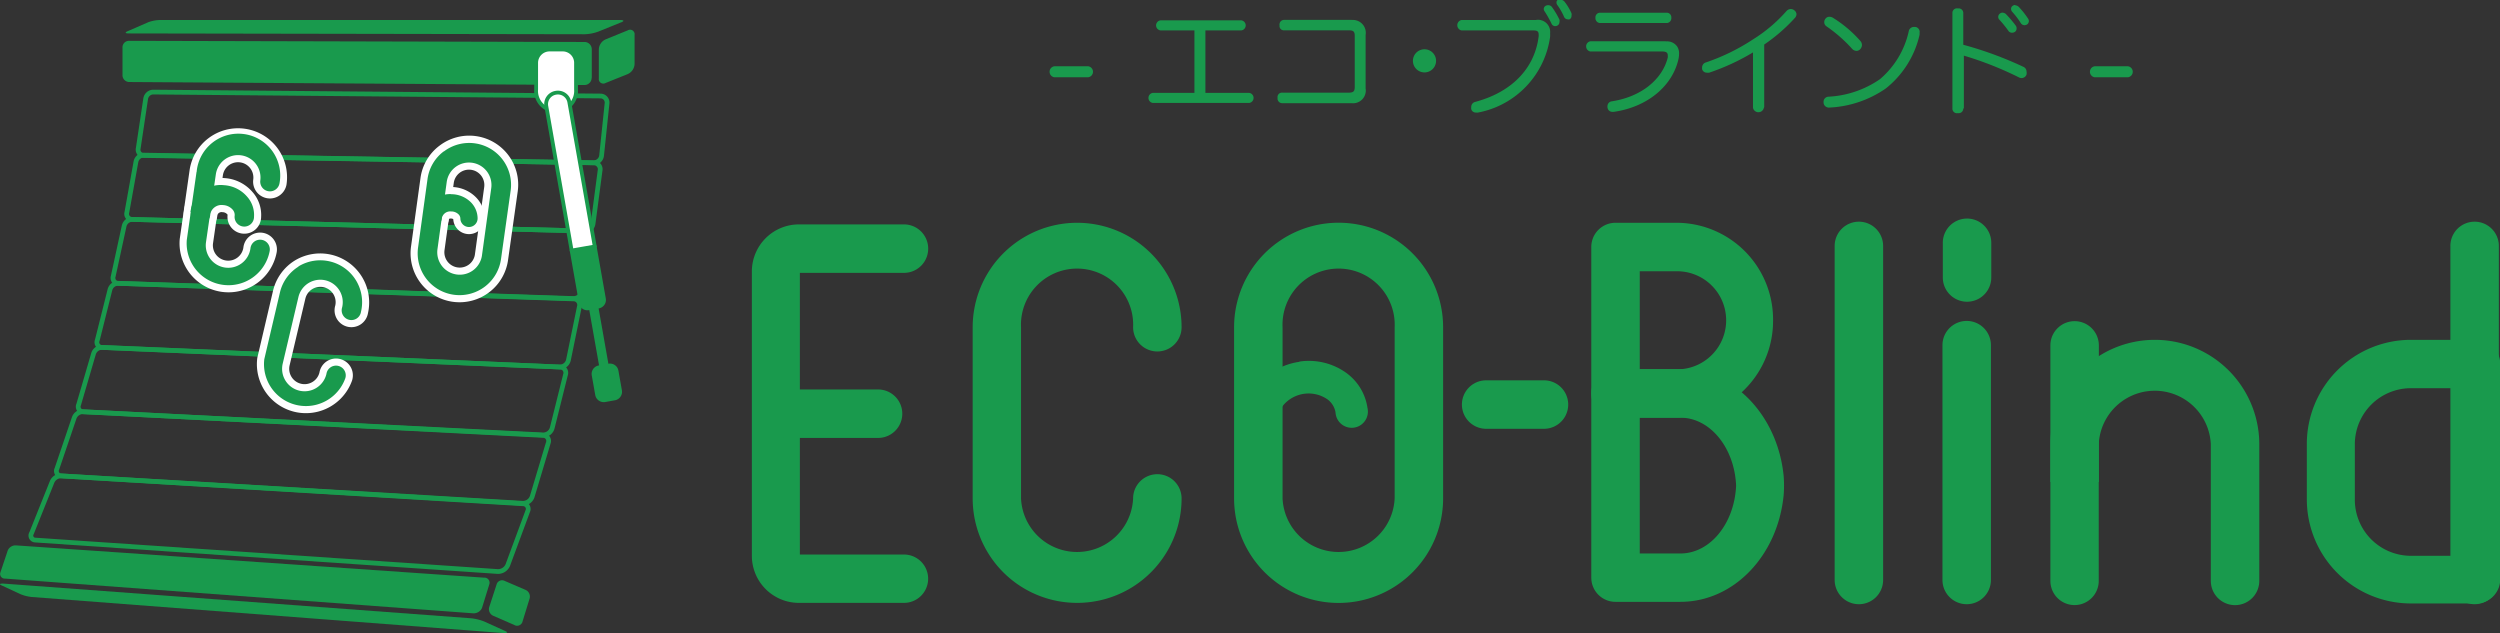 <svg id="レイヤー_1" data-name="レイヤー 1" xmlns="http://www.w3.org/2000/svg" viewBox="0 0 216.13 54.73"><rect x="0" y="0" width="216.13" height="54.73" fill="#333333" stroke="none"/><defs><style>.cls-1{fill:#199a4d;}.cls-2,.cls-4,.cls-5,.cls-6{fill:none;}.cls-2,.cls-4,.cls-5{stroke:#199a4d;}.cls-2{stroke-width:0.41px;}.cls-3{fill:#fff;}.cls-4,.cls-5,.cls-6{stroke-linecap:round;stroke-linejoin:round;}.cls-4{stroke-width:0.33px;}.cls-5{stroke-width:0.82px;}.cls-6{stroke:#fff;stroke-width:1.23px;}</style></defs><title>logo-eb-s</title><path class="cls-1" d="M69.16,61.76a0.44,0.44,0,0,0-.47-0.55L28.24,58.42a0.73,0.73,0,0,0-.72.44l-0.64,1.91a0.4,0.4,0,0,0,.4.52l40.45,3a0.79,0.79,0,0,0,.79-0.46Z" transform="translate(-26.85 -11.27)"/><path class="cls-1" d="M68.71,65a4.22,4.22,0,0,0-1.15-.28l-40.45-3c-0.31,0-.35.06-0.1,0.17l1.57,0.73a3.46,3.46,0,0,0,1,.26L70.39,66c0.35,0,.4-0.06.11-0.19Z" transform="translate(-26.85 -11.27)"/><path class="cls-1" d="M72.64,63a0.63,0.63,0,0,0-.37-0.74l-1.79-.77a0.49,0.49,0,0,0-.69.28l-0.65,2a0.63,0.63,0,0,0,.36.74l1.79,0.78A0.49,0.49,0,0,0,72,65.08Z" transform="translate(-26.85 -11.27)"/><path class="cls-1" d="M78,18a0.62,0.62,0,0,1-.61.62L38,18.36a0.59,0.59,0,0,1-.56-0.6l0-2.37A0.56,0.56,0,0,1,38,14.8L77.4,14.9a0.63,0.63,0,0,1,.61.63V18Z" transform="translate(-26.85 -11.27)"/><path class="cls-1" d="M78.58,14a3.77,3.77,0,0,1-1.18.23l-39.45-.07c-0.3,0-.32-0.1,0-0.22l1.72-.75A3.18,3.18,0,0,1,40.68,13H80.48c0.34,0,.36.11,0,0.23Z" transform="translate(-26.85 -11.27)"/><path class="cls-1" d="M81.71,16.81a1,1,0,0,1-.58.86l-1.94.78a0.39,0.39,0,0,1-.57-0.4V15.54a1,1,0,0,1,.57-0.86l1.94-.79a0.39,0.39,0,0,1,.58.4v2.52Z" transform="translate(-26.85 -11.27)"/><path class="cls-2" d="M79.33,20.21a0.57,0.57,0,0,0-.56-0.64l-38.7-.34a0.68,0.68,0,0,0-.63.6L38.8,24.1a0.5,0.5,0,0,0,.46.61l38.92,0.63a0.7,0.7,0,0,0,.68-0.63Z" transform="translate(-26.85 -11.27)"/><path class="cls-2" d="M37.82,29.62a0.48,0.48,0,0,0,.44.62l39.15,1a0.73,0.73,0,0,0,.71-0.62L78.73,26a0.55,0.55,0,0,0-.53-0.65l-38.94-.67a0.71,0.71,0,0,0-.66.59Z" transform="translate(-26.85 -11.27)"/><path class="cls-2" d="M36.64,35.15a0.47,0.47,0,0,0,.42.62l39.38,1.31a0.75,0.75,0,0,0,.73-0.62l0.77-4.57a0.54,0.54,0,0,0-.51-0.65l-39.17-1a0.73,0.73,0,0,0-.68.58Z" transform="translate(-26.85 -11.27)"/><path class="cls-2" d="M35.26,40.69a0.45,0.45,0,0,0,.4.62L75.25,43A0.78,0.78,0,0,0,76,42.36l0.94-4.59a0.52,0.52,0,0,0-.49-0.66l-39.4-1.35a0.75,0.75,0,0,0-.7.58Z" transform="translate(-26.85 -11.27)"/><path class="cls-2" d="M33.65,46.25a0.44,0.44,0,0,0,.37.62l39.79,2a0.81,0.81,0,0,0,.78-0.6l1.15-4.61A0.5,0.5,0,0,0,75.26,43l-39.61-1.7a0.78,0.78,0,0,0-.72.57Z" transform="translate(-26.85 -11.27)"/><path class="cls-2" d="M31.77,51.8a0.42,0.42,0,0,0,.35.61l39.93,2.37a0.85,0.85,0,0,0,.81-0.58l1.39-4.64a0.48,0.48,0,0,0-.44-0.65L34,46.86a0.81,0.81,0,0,0-.74.55Z" transform="translate(-26.85 -11.27)"/><path class="cls-2" d="M29.58,57.36a0.39,0.39,0,0,0,.32.6l40,2.72a0.92,0.92,0,0,0,.85-0.56l1.72-4.65a0.45,0.45,0,0,0-.4-0.65L32.12,52.41a0.85,0.85,0,0,0-.77.53Z" transform="translate(-26.85 -11.27)"/><path class="cls-3" d="M73.2,19v-2.3a1.16,1.16,0,0,1,1.15-1.15H75.5a1.15,1.15,0,0,1,1.15,1.15V19a1.73,1.73,0,1,1-3.45,0" transform="translate(-26.85 -11.27)"/><path class="cls-4" d="M73.2,19v-2.3a1.16,1.16,0,0,1,1.15-1.15H75.5a1.15,1.15,0,0,1,1.15,1.15V19A1.73,1.73,0,1,1,73.2,19Z" transform="translate(-26.85 -11.27)"/><line class="cls-5" x1="52.22" y1="31.67" x2="51.32" y2="26.58"/><path class="cls-1" d="M78.26,32.57l0.8,4.53a0.58,0.58,0,0,1-.47.67l-0.85.15a0.57,0.57,0,0,1-.67-0.47l-0.8-4.53Z" transform="translate(-26.85 -11.27)"/><path class="cls-4" d="M78.26,32.57l0.8,4.53a0.58,0.58,0,0,1-.47.67l-0.85.15a0.57,0.57,0,0,1-.67-0.47l-0.8-4.53Z" transform="translate(-26.85 -11.27)"/><path class="cls-1" d="M78.88,42.93h0.86a0.57,0.57,0,0,1,.57.57v1.73a0.58,0.58,0,0,1-.58.58H78.88a0.58,0.58,0,0,1-.58-0.58V43.5A0.58,0.58,0,0,1,78.88,42.93Z" transform="translate(-33.39 3.31) rotate(-10.09)"/><path class="cls-4" d="M78.88,42.93h0.86a0.57,0.57,0,0,1,.57.57v1.73a0.58,0.58,0,0,1-.58.58H78.88a0.58,0.58,0,0,1-.58-0.58V43.5A0.58,0.58,0,0,1,78.88,42.93Z" transform="translate(-33.39 3.31) rotate(-10.09)"/><path class="cls-3" d="M74.08,20.46a1,1,0,0,1,.82-1.17h0a1,1,0,0,1,1.17.82l2.2,12.47-2,.35Z" transform="translate(-26.85 -11.27)"/><path class="cls-4" d="M74.08,20.46a1,1,0,0,1,.82-1.17h0a1,1,0,0,1,1.17.82l2.2,12.47-2,.35Z" transform="translate(-26.85 -11.27)"/><path class="cls-3" d="M65.21,24.36a3.59,3.59,0,0,0-1.4,2.39L63,32.62a3.62,3.62,0,1,0,7.17,1L71,27.73a3.62,3.62,0,0,0-5.77-3.37M66.33,35a1.94,1.94,0,0,1-1.66-2.19L65.47,27a1.94,1.94,0,1,1,3.85.53l-0.81,5.87A1.94,1.94,0,0,1,66.33,35" transform="translate(-26.85 -11.27)"/><path class="cls-6" d="M65.21,24.36a3.59,3.59,0,0,0-1.4,2.39L63,32.62a3.62,3.62,0,1,0,7.17,1L71,27.73A3.62,3.62,0,0,0,65.21,24.36ZM66.33,35a1.94,1.94,0,0,1-1.66-2.19L65.47,27a1.94,1.94,0,1,1,3.85.53l-0.81,5.87A1.94,1.94,0,0,1,66.33,35Z" transform="translate(-26.85 -11.27)"/><path class="cls-3" d="M65.83,28.05a2.21,2.21,0,0,0-2.28,2.11,0.75,0.75,0,0,0,1.49,0,0.74,0.74,0,0,1,.8-0.61,0.9,0.9,0,0,1,.64.24,0.53,0.53,0,0,1,.17.36,0.74,0.74,0,0,0,1.49,0,2,2,0,0,0-.61-1.42,2.41,2.41,0,0,0-1.7-.67" transform="translate(-26.85 -11.27)"/><path class="cls-6" d="M65.83,28.05a2.21,2.21,0,0,0-2.28,2.11,0.75,0.75,0,0,0,1.49,0,0.74,0.74,0,0,1,.8-0.61,0.9,0.9,0,0,1,.64.24,0.53,0.53,0,0,1,.17.36,0.74,0.74,0,0,0,1.49,0,2,2,0,0,0-.61-1.42A2.41,2.41,0,0,0,65.83,28.05Z" transform="translate(-26.85 -11.27)"/><path class="cls-3" d="M43.84,26.14L43,32a3.62,3.62,0,0,0,7.16,1,0.84,0.84,0,1,0-1.66-.24,1.94,1.94,0,0,1-2.2,1.64,1.94,1.94,0,0,1-1.64-2.2l0.85-5.86a1.94,1.94,0,1,1,3.84.56,0.84,0.84,0,0,0,1.66.24,3.62,3.62,0,1,0-7.16-1" transform="translate(-26.85 -11.27)"/><path class="cls-6" d="M43.84,26.14L43,32a3.62,3.62,0,0,0,7.16,1,0.84,0.84,0,1,0-1.66-.24,1.94,1.94,0,0,1-2.2,1.64,1.94,1.94,0,0,1-1.64-2.2l0.85-5.86a1.94,1.94,0,1,1,3.84.56,0.84,0.84,0,0,0,1.66.24A3.62,3.62,0,1,0,43.84,26.14Z" transform="translate(-26.85 -11.27)"/><path class="cls-3" d="M43.36,29.64a0.84,0.84,0,1,0,1.67.12A1,1,0,0,1,46.14,29a1.18,1.18,0,0,1,.81.38,0.7,0.7,0,0,1,.19.51,0.84,0.84,0,1,0,1.67.12,2.37,2.37,0,0,0-.59-1.73,2.86,2.86,0,0,0-2-1,2.62,2.62,0,0,0-2.9,2.29" transform="translate(-26.85 -11.27)"/><path class="cls-6" d="M43.36,29.64a0.84,0.84,0,1,0,1.67.12A1,1,0,0,1,46.14,29a1.18,1.18,0,0,1,.81.38,0.7,0.7,0,0,1,.19.51,0.84,0.84,0,1,0,1.67.12,2.37,2.37,0,0,0-.59-1.73,2.86,2.86,0,0,0-2-1A2.62,2.62,0,0,0,43.36,29.64Z" transform="translate(-26.85 -11.27)"/><path class="cls-3" d="M52.67,34.31a3.6,3.6,0,0,0-1.62,2.25L49.7,42.32a3.62,3.62,0,0,0,7,1.66,0.84,0.84,0,1,0-1.63-.38,1.94,1.94,0,1,1-3.78-.89l1.36-5.76a1.94,1.94,0,1,1,3.78.89,0.84,0.84,0,1,0,1.63.38,3.62,3.62,0,0,0-5.42-3.91" transform="translate(-26.85 -11.27)"/><path class="cls-6" d="M52.67,34.31a3.6,3.6,0,0,0-1.62,2.25L49.7,42.32a3.62,3.62,0,0,0,7,1.66,0.84,0.84,0,1,0-1.63-.38,1.94,1.94,0,1,1-3.78-.89l1.36-5.76a1.94,1.94,0,1,1,3.78.89,0.84,0.84,0,1,0,1.63.38A3.62,3.62,0,0,0,52.67,34.31Z" transform="translate(-26.85 -11.27)"/><path class="cls-1" d="M65.21,24.36a3.59,3.59,0,0,0-1.4,2.39L63,32.62a3.62,3.62,0,1,0,7.17,1L71,27.73a3.62,3.62,0,0,0-5.77-3.37M66.33,35a1.94,1.94,0,0,1-1.66-2.19L65.47,27a1.94,1.94,0,1,1,3.85.53l-0.81,5.87A1.94,1.94,0,0,1,66.33,35" transform="translate(-26.85 -11.27)"/><path class="cls-1" d="M65.83,28.05a2.21,2.21,0,0,0-2.28,2.11,0.75,0.75,0,0,0,1.49,0,0.74,0.74,0,0,1,.8-0.61,0.9,0.9,0,0,1,.64.24,0.53,0.53,0,0,1,.17.36,0.74,0.74,0,0,0,1.49,0,2,2,0,0,0-.61-1.42,2.41,2.41,0,0,0-1.7-.67" transform="translate(-26.85 -11.27)"/><path class="cls-1" d="M43.84,26.14L43,32a3.62,3.62,0,0,0,7.16,1,0.84,0.84,0,1,0-1.66-.24,1.94,1.94,0,0,1-2.2,1.64,1.94,1.94,0,0,1-1.64-2.2l0.85-5.86a1.94,1.94,0,1,1,3.84.56,0.84,0.84,0,0,0,1.66.24,3.62,3.62,0,1,0-7.16-1" transform="translate(-26.85 -11.27)"/><path class="cls-1" d="M43.36,29.64a0.84,0.84,0,1,0,1.67.12A1,1,0,0,1,46.14,29a1.18,1.18,0,0,1,.81.38,0.7,0.7,0,0,1,.19.51,0.84,0.84,0,1,0,1.67.12,2.37,2.37,0,0,0-.59-1.73,2.86,2.86,0,0,0-2-1,2.62,2.62,0,0,0-2.9,2.29" transform="translate(-26.85 -11.27)"/><path class="cls-1" d="M52.67,34.31a3.6,3.6,0,0,0-1.62,2.25L49.7,42.32a3.62,3.62,0,0,0,7,1.66,0.84,0.84,0,1,0-1.63-.38,1.94,1.94,0,1,1-3.78-.89l1.36-5.76a1.94,1.94,0,1,1,3.78.89,0.84,0.84,0,1,0,1.63.38,3.62,3.62,0,0,0-5.42-3.91" transform="translate(-26.85 -11.27)"/><path class="cls-1" d="M166.52,30.53a2.09,2.09,0,0,0-2.1,2.09V45.29a2.09,2.09,0,0,0,2.1,2.09h5.32a8.36,8.36,0,0,0,8.27-7.71,9.48,9.48,0,0,0,0-1.43,8.36,8.36,0,0,0-8.27-7.71h-5.32Zm5.32,4.19a4.24,4.24,0,0,1,0,8.48h-3.23V34.72h3.23Z" transform="translate(-26.85 -11.27)"/><path class="cls-1" d="M166.52,43.19a2.09,2.09,0,0,0-2.1,2.09V61.21a2.09,2.09,0,0,0,2.1,2.09h5.6c4.63,0,8.42-4,8.93-9.22a10.76,10.76,0,0,0,0-1.67c-0.51-5.17-4.29-9.23-8.93-9.23h-5.6Zm5.6,4.19c2.58,0,4.68,2.61,4.82,5.87-0.14,3.26-2.23,5.87-4.82,5.87h-3.51V47.38h3.51Z" transform="translate(-26.85 -11.27)"/><path class="cls-1" d="M155.33,44.15a2.09,2.09,0,1,0,0,4.19h5a2.09,2.09,0,0,0,0-4.19h-5Z" transform="translate(-26.85 -11.27)"/><path class="cls-1" d="M185.46,32.53V61.41a2.09,2.09,0,0,0,4.19,0V32.53a2.09,2.09,0,1,0-4.19,0" transform="translate(-26.85 -11.27)"/><path class="cls-1" d="M194.78,41.11v20.3a2.09,2.09,0,0,0,4.19,0V41.11a2.09,2.09,0,1,0-4.19,0" transform="translate(-26.85 -11.27)"/><path class="cls-1" d="M199,32.26a2.09,2.09,0,1,0-4.19,0v3a2.09,2.09,0,0,0,4.19,0v-3Z" transform="translate(-26.85 -11.27)"/><path class="cls-1" d="M133.54,39.56V54.36a9,9,0,0,0,18.07,0V39.56a9,9,0,0,0-18.07,0m4.19,14.79V39.56a4.85,4.85,0,1,1,9.69,0V54.36a4.85,4.85,0,0,1-9.69,0" transform="translate(-26.85 -11.27)"/><path class="cls-1" d="M139.19,42.55a5.54,5.54,0,0,0-3.64,2.11,4.53,4.53,0,0,0-.9,3.37,1.4,1.4,0,0,0,2.76-.4,1.75,1.75,0,0,1,.36-1.3,2.87,2.87,0,0,1,3.82-.55,1.76,1.76,0,0,1,.72,1.15,1.4,1.4,0,1,0,2.76-.4,4.53,4.53,0,0,0-1.8-3,5.54,5.54,0,0,0-4.09-1" transform="translate(-26.85 -11.27)"/><path class="cls-1" d="M110.94,39.56V54.36a9,9,0,0,0,18.06,0,2.09,2.09,0,1,0-4.19,0,4.85,4.85,0,0,1-9.69,0V39.56a4.85,4.85,0,1,1,9.69,0,2.09,2.09,0,0,0,4.19,0,9,9,0,1,0-18.06,0" transform="translate(-26.85 -11.27)"/><path class="cls-1" d="M95.92,30.67a4.07,4.07,0,0,0-4.07,4.07V59.32a4.07,4.07,0,0,0,4.07,4.07H105a2.09,2.09,0,1,0,0-4.18H96V34.86h9a2.09,2.09,0,1,0,0-4.19H95.92Z" transform="translate(-26.85 -11.27)"/><path class="cls-1" d="M94.87,44.94a2.09,2.09,0,0,0,0,4.19h7.89a2.09,2.09,0,0,0,0-4.19H94.87Z" transform="translate(-26.85 -11.27)"/><path class="cls-1" d="M222.17,61.49V49.68a9,9,0,0,0-18.06,0V61.49a2.09,2.09,0,1,0,4.18,0V49.68a4.85,4.85,0,0,1,9.69,0V61.49a2.09,2.09,0,0,0,4.19,0h0Z" transform="translate(-26.85 -11.27)"/><path class="cls-1" d="M208.3,52.94V41.13a2.09,2.09,0,0,0-4.19,0V52.94h4.19Z" transform="translate(-26.85 -11.27)"/><path class="cls-1" d="M238.69,32.53V61.41a2.09,2.09,0,0,0,4.19,0V32.53a2.09,2.09,0,1,0-4.19,0" transform="translate(-26.85 -11.27)"/><path class="cls-1" d="M235.28,40.65a9,9,0,0,0-9,9v4.79a9,9,0,0,0,9,9h5.6A2.09,2.09,0,0,0,243,61.41V42.74a2.09,2.09,0,0,0-2.09-2.09h-5.6Zm3.51,4.19V59.32h-3.51a4.85,4.85,0,0,1-4.85-4.85V49.68a4.85,4.85,0,0,1,4.85-4.85h3.51Z" transform="translate(-26.85 -11.27)"/><path class="cls-1" d="M120.93,17a0.48,0.48,0,0,1,0,.95H118a0.48,0.48,0,0,1,0-.95h2.9Z" transform="translate(-26.85 -11.27)"/><path class="cls-1" d="M134.85,19.3a0.44,0.44,0,0,1,0,.87h-8.34a0.44,0.44,0,0,1,0-.87h3.6v-5.4h-2.94a0.44,0.44,0,0,1,0-.87h7a0.44,0.44,0,0,1,0,.87h-3.11v5.4h3.8Z" transform="translate(-26.85 -11.27)"/><path class="cls-1" d="M143.7,13a1.11,1.11,0,0,1,1.21,1.29v4.62a1.1,1.1,0,0,1-1.21,1.28h-6a0.4,0.4,0,0,1-.4-0.46,0.38,0.38,0,0,1,.41-0.45h5.74c0.41,0,.52-0.12.52-0.5v-4.4c0-.38-0.11-0.49-0.52-0.49h-5.57a0.37,0.37,0,0,1-.41-0.43,0.4,0.4,0,0,1,.42-0.47h5.83Z" transform="translate(-26.85 -11.27)"/><path class="cls-1" d="M151,16.53a1,1,0,1,1-1-1,1,1,0,0,1,1,1" transform="translate(-26.85 -11.27)"/><path class="cls-1" d="M159.62,13a1.05,1.05,0,0,1,1.24,1.15,2.93,2.93,0,0,1,0,.3A7.74,7.74,0,0,1,154.63,21a0.61,0.61,0,0,1-.19,0,0.4,0.4,0,0,1-.4-0.3,1,1,0,0,1,0-.17,0.45,0.45,0,0,1,.34-0.45c3.06-.81,5.14-2.81,5.49-5.67a0.72,0.72,0,0,0,0-.16c0-.28-0.14-0.35-0.47-0.35H153.2a0.46,0.46,0,0,1,0-.9h6.42Zm1.09-1.28a0.38,0.38,0,0,1,.31.16,7.3,7.3,0,0,1,.65,1.09,0.49,0.49,0,0,1,0,.2,0.35,0.35,0,0,1-.18.31,0.44,0.44,0,0,1-.19.05,0.34,0.34,0,0,1-.31-0.2,9.38,9.38,0,0,0-.6-1.07,0.37,0.37,0,0,1-.08-0.21,0.33,0.33,0,0,1,.17-0.28,0.44,0.44,0,0,1,.19-0.05m1.1-.47a0.44,0.44,0,0,1,.34.17,4.59,4.59,0,0,1,.6,1,0.55,0.55,0,0,1,0,.22,0.32,0.32,0,0,1-.17.3,0.34,0.34,0,0,1-.17,0,0.35,0.35,0,0,1-.31-0.23,5.8,5.8,0,0,0-.57-1,0.38,0.38,0,0,1-.08-0.23,0.27,0.27,0,0,1,.16-0.25,0.3,0.3,0,0,1,.16,0" transform="translate(-26.85 -11.27)"/><path class="cls-1" d="M170.87,14.85a1.06,1.06,0,0,1,1,.48,1.1,1.1,0,0,1,.14.57,2.25,2.25,0,0,1-.06.51c-0.52,2.27-2.64,4.11-5.59,4.53h-0.1a0.42,0.42,0,0,1-.44-0.39,0.26,0.26,0,0,1,0-.1,0.42,0.42,0,0,1,.37-0.42c2.56-.39,4.37-1.9,4.84-3.78a0.77,0.77,0,0,0,0-.21c0-.2-0.12-0.32-0.47-0.32h-6.23a0.45,0.45,0,0,1,0-.88h6.54Zm0.1-2.48a0.4,0.4,0,0,1,.37.44,0.42,0.42,0,0,1-.37.45h-5.82a0.42,0.42,0,0,1-.37-0.45,0.4,0.4,0,0,1,.37-0.44H171Z" transform="translate(-26.85 -11.27)"/><path class="cls-1" d="M179.34,20.59a0.48,0.48,0,0,1-.94,0V15.8a19.13,19.13,0,0,1-3.78,1.75,0.64,0.64,0,0,1-.23,0,0.41,0.41,0,0,1-.39-0.3,0.93,0.93,0,0,1,0-.16,0.45,0.45,0,0,1,.32-0.42,17.73,17.73,0,0,0,4.09-2,13,13,0,0,0,2.89-2.45,0.51,0.51,0,0,1,.36-0.17,0.49,0.49,0,0,1,.31.11,0.44,0.44,0,0,1,.19.35,0.49,0.49,0,0,1-.12.29,14.81,14.81,0,0,1-2.67,2.32v5.41Z" transform="translate(-26.85 -11.27)"/><path class="cls-1" d="M192.8,14.09a1.36,1.36,0,0,1,0,.19,8.26,8.26,0,0,1-2.92,4.64A9.33,9.33,0,0,1,185,20.57h0a0.46,0.46,0,0,1-.5-0.42V20.1a0.44,0.44,0,0,1,.43-0.47,8.59,8.59,0,0,0,4.44-1.51A7.57,7.57,0,0,0,191.86,14a0.45,0.45,0,0,1,.43-0.4l0.16,0a0.44,0.44,0,0,1,.36.43m-5.12.79a0.54,0.54,0,0,1,.13.34,0.55,0.55,0,0,1-.15.36,0.44,0.44,0,0,1-.33.15,0.55,0.55,0,0,1-.39-0.2,12.6,12.6,0,0,0-2.22-1.94,0.42,0.42,0,0,1-.17-0.34,0.48,0.48,0,0,1,.11-0.31,0.42,0.42,0,0,1,.34-0.16,0.58,0.58,0,0,1,.32.1,10.52,10.52,0,0,1,2.36,2" transform="translate(-26.85 -11.27)"/><path class="cls-1" d="M196.58,20.65a0.4,0.4,0,0,1-.47.4,0.39,0.39,0,0,1-.47-0.4V12.4a0.39,0.39,0,0,1,.47-0.4,0.4,0.4,0,0,1,.47.41v2.73a31.8,31.8,0,0,1,5.18,1.9,0.46,0.46,0,0,1,.29.44,0.65,0.65,0,0,1,0,.23,0.46,0.46,0,0,1-.42.31,0.56,0.56,0,0,1-.22-0.05,29.55,29.55,0,0,0-4.78-1.89v4.56ZM200,12.37a0.43,0.43,0,0,1,.27.12,10.08,10.08,0,0,1,.85,1,0.4,0.4,0,0,1,.07.24,0.36,0.36,0,0,1-.14.29,0.46,0.46,0,0,1-.26.08,0.37,0.37,0,0,1-.3-0.15,9.92,9.92,0,0,0-.81-1,0.34,0.34,0,0,1-.08-0.21,0.37,0.37,0,0,1,.15-0.3,0.4,0.4,0,0,1,.23-0.08m1.08-.63a0.45,0.45,0,0,1,.3.12,6.87,6.87,0,0,1,.8,1,0.39,0.39,0,0,1,.09.24,0.37,0.37,0,0,1-.15.29,0.44,0.44,0,0,1-.23.07,0.39,0.39,0,0,1-.31-0.17,7.08,7.08,0,0,0-.76-1,0.36,0.36,0,0,1-.09-0.23,0.32,0.32,0,0,1,.16-0.29,0.38,0.38,0,0,1,.21-0.06" transform="translate(-26.85 -11.27)"/><path class="cls-1" d="M210.82,17a0.48,0.48,0,0,1,0,.95h-2.88a0.48,0.48,0,0,1,0-.95h2.9Z" transform="translate(-26.85 -11.27)"/></svg>